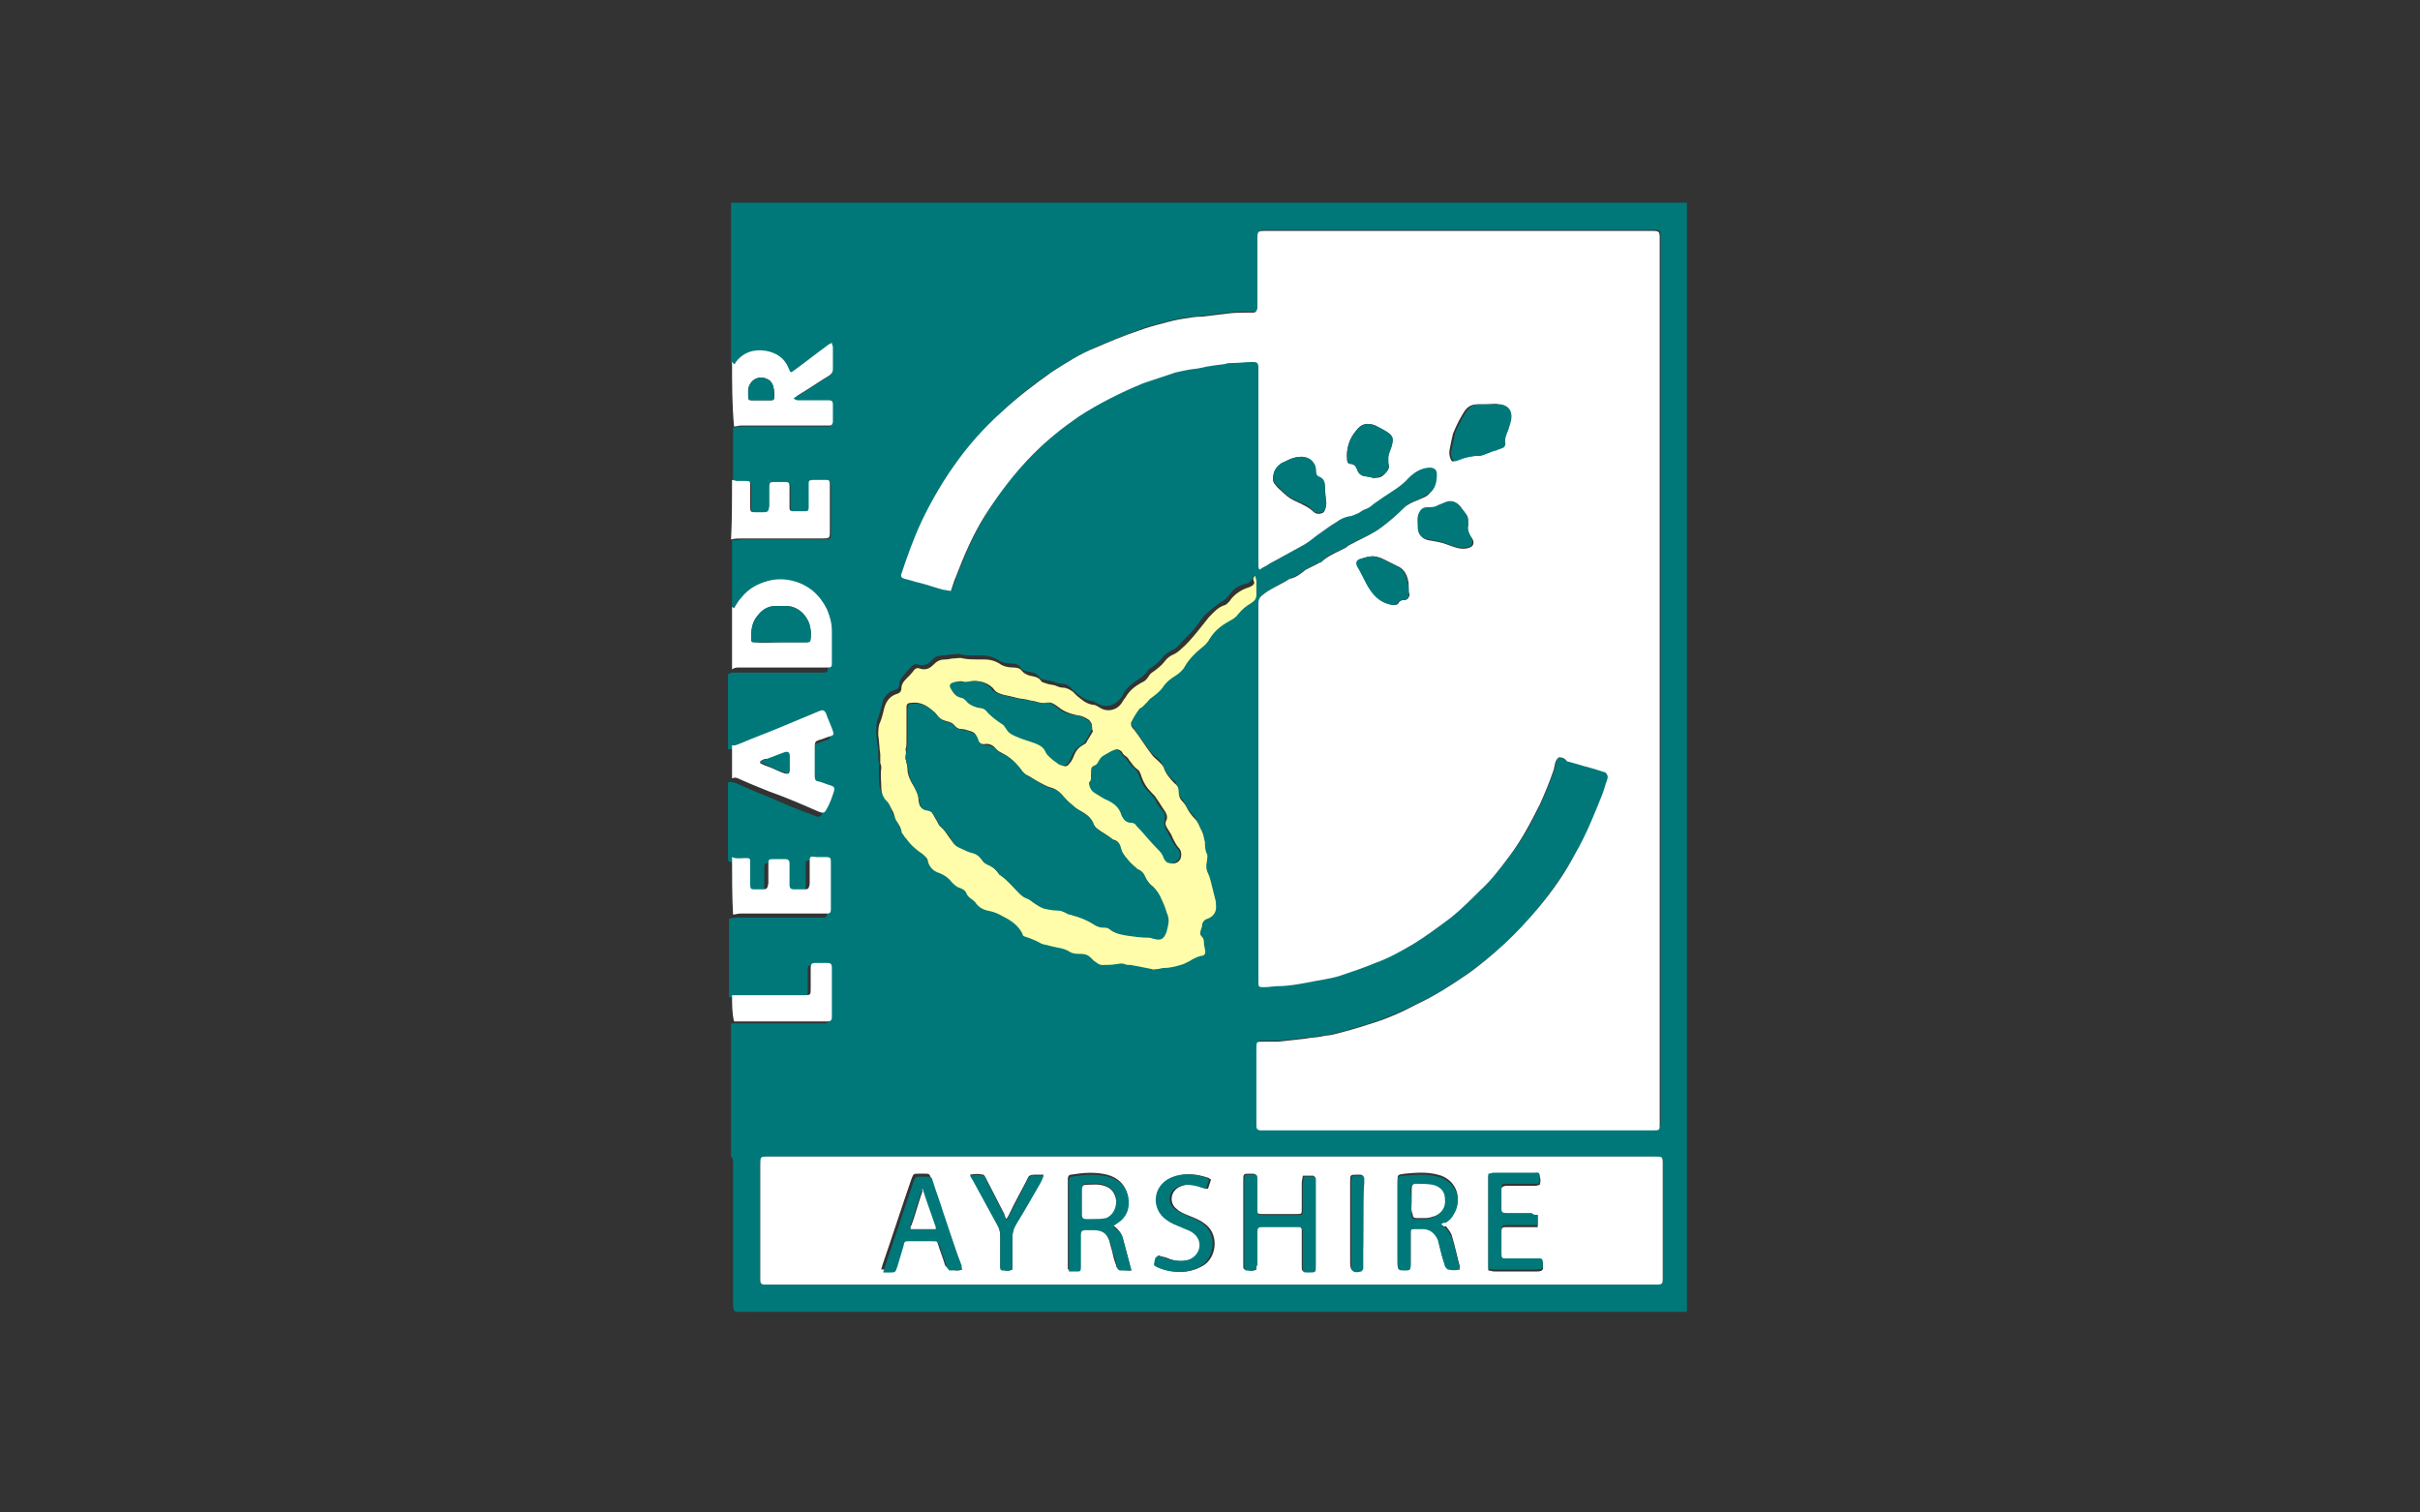 <?xml version="1.0" encoding="utf-8"?>
<!-- Generator: Adobe Illustrator 24.1.0, SVG Export Plug-In . SVG Version: 6.00 Build 0)  -->
<svg version="1.1" id="Layer_1" xmlns="http://www.w3.org/2000/svg" xmlns:xlink="http://www.w3.org/1999/xlink" x="0px" y="0px"
	 viewBox="0 0 240 150" style="enable-background:new 0 0 240 150;" xml:space="preserve">
<rect x="0" y="0" width="240" height="150" fill="#333333" stroke="none"/>
<style type="text/css">
	.st0{fill:#007879;}
	.st1{fill:#FFFFFF;}
	.st2{fill:#FFFDA9;}
</style>
<g>
	<path class="st0" d="M72.6,60.2c0-2.2,0-4.4,0-6.6c0.4,0,0.7-0.1,1.1-0.1c1.2,0,2.4,0,3.6,0c1.4,0,2.9,0,4.3,0c0.8,0,0.8,0,0.8-0.8
		c0-1.4,0-2.8,0-4.2c0-0.1,0-0.2,0-0.4c0-0.2-0.1-0.4-0.3-0.4c-0.5,0-0.9,0-1.4,0c-0.2,0-0.3,0.1-0.4,0.3c0,0.1,0,0.3,0,0.4
		c0,0.7,0,1.3,0,2c0,0.2-0.1,0.4-0.3,0.4c-0.4,0-0.8,0-1.3,0c-0.2,0-0.3-0.1-0.3-0.3c0-0.2,0-0.3,0-0.5c0-0.6,0-1.2,0-1.7
		c0-0.3-0.1-0.4-0.4-0.4c-0.4,0-0.8,0-1.2,0c-0.3,0-0.4,0.1-0.4,0.4c0,0.1,0,0.3,0,0.4c0,0.5,0,1.1,0,1.6c0,0.5-0.1,0.5-0.6,0.6
		c-0.3,0-0.5,0-0.8,0c-0.5,0-0.5-0.1-0.5-0.5c0-0.6,0-1.2,0-1.8c0-0.1,0-0.2,0-0.4c0-0.4-0.1-0.4-0.4-0.4c-0.3,0-0.6,0-0.9,0
		c-0.2,0-0.3-0.1-0.5-0.1c0-1.8,0-3.6,0-5.3c0.2,0,0.5-0.1,0.7-0.1c2.8,0,5.5,0,8.3,0c0.2,0,0.3,0,0.5,0c0.2,0,0.3-0.1,0.3-0.4
		c0-0.6,0-1.2,0-1.7c0-0.3-0.1-0.4-0.4-0.4c-0.1,0-0.2,0-0.4,0c-0.9,0-1.7,0-2.6,0c-0.2,0-0.3,0-0.5-0.2c0.2-0.2,0.4-0.3,0.6-0.4
		c1-0.6,2-1.3,3-1.9c0.2-0.1,0.3-0.3,0.3-0.6c0-0.7,0-1.5,0-2.2c0-0.1,0-0.2-0.1-0.4c-0.2,0.1-0.3,0.2-0.5,0.3
		c-1.1,0.8-2.1,1.6-3.2,2.4c-0.4,0.3-0.4,0.3-0.6-0.2c-0.4-1-1.2-1.6-2.2-1.7c-1.2-0.2-2.3,0.1-3.1,1.2c0,0-0.1,0-0.1,0.1
		c-0.1-0.1-0.1-0.1-0.2-0.2c0-5.3,0-10.6,0-15.9c31.6,0,63.2,0,94.8,0c0,36.7,0,73.3,0,110c-0.3,0-0.6,0-0.8,0
		c-30.9,0-61.9,0-92.8,0c-0.2,0-0.3,0-0.5,0c-0.4,0-0.4-0.1-0.5-0.5c0-0.1,0-0.2,0-0.4c0-2.2,0-4.4,0-6.6c0-2.4,0-4.9,0-7.3
		c0-0.2,0-0.4-0.2-0.6c0-4.4,0-8.8,0-13.2c0.2,0,0.5,0,0.7,0c2.1,0,4.2,0,6.2,0c0.8,0,1.6,0,2.3,0c0.4,0,0.5-0.1,0.5-0.5
		c0-0.5,0-0.9,0-1.4c0-1.1,0-2.2,0-3.4c0-0.4,0-0.5-0.5-0.5c-0.4,0-0.7,0-1.1,0c-0.4,0-0.5,0.1-0.5,0.5c0,0.7,0,1.3,0,2
		c0,0.7,0,0.7-0.7,0.7c-2.1,0-4.2,0-6.4,0c-0.2,0-0.4,0-0.7,0c0-2.6,0-5.2,0-7.8c0.2,0,0.5-0.1,0.7-0.1c2.5,0,5,0,7.5,0
		c0.4,0,0.7,0,1.1,0c0.4,0,0.4-0.1,0.4-0.4c0-1.6,0-3.2,0-4.8c0-0.4-0.1-0.4-0.4-0.4c-0.3,0-0.7,0-1,0c-0.7-0.1-0.7-0.1-0.7,0.6
		c0,0.7,0,1.4,0,2.1c0,0.4-0.1,0.4-0.5,0.5c-0.3,0-0.7,0-1,0c-0.4,0-0.5-0.1-0.5-0.5c0-0.2,0-0.3,0-0.5c0-0.5,0-1,0-1.5
		c0-0.4-0.1-0.5-0.5-0.5c-0.3,0-0.7,0-1,0c-0.6,0-0.6,0-0.6,0.6c0,0.1,0,0.2,0,0.3c0,0.5,0,1,0,1.5c0,0.5-0.1,0.5-0.6,0.6
		c-0.2,0-0.5,0-0.7,0c-0.5,0-0.5-0.1-0.5-0.5c0-0.7,0-1.4,0-2.1c0-0.5-0.1-0.5-0.5-0.5c-0.4,0-0.9,0.1-1.3-0.1c0-2.6,0-5.2,0-7.8
		c0.2-0.1,0.4,0,0.6,0c1,0.4,2,0.9,3.1,1.3c1.6,0.7,3.2,1.4,4.9,2c0.4,0.2,0.6,0.1,0.8-0.3c0.2-0.6,0.5-1.2,0.7-1.7
		c0.1-0.3,0.1-0.4-0.3-0.6c-0.4-0.1-0.8-0.3-1.2-0.4c-0.3-0.1-0.4-0.3-0.4-0.5c0-1,0-2,0-3c0-0.4,0.1-0.5,0.4-0.6
		c0.4-0.1,0.8-0.3,1.2-0.4c0.3-0.1,0.4-0.2,0.2-0.5c-0.2-0.6-0.5-1.2-0.7-1.8c-0.1-0.3-0.2-0.4-0.6-0.2c-1.2,0.5-2.4,1-3.6,1.5
		c-1.4,0.6-2.8,1.1-4.2,1.7c-0.3,0.1-0.6,0.3-0.9,0.2c0-2.5,0-4.9,0-7.4c0.2-0.2,0.4-0.2,0.7-0.2c1,0,2,0,3,0c1.9,0,3.7,0,5.6,0
		c0.6,0,0.6,0,0.6-0.6c0-1,0-2,0-3c0-0.8-0.2-1.5-0.5-2.2c-0.7-1.4-1.8-2.4-3.4-2.8c-0.8-0.2-1.6-0.2-2.4,0c-1.1,0.3-2,0.8-2.7,1.7
		c-0.2,0.3-0.5,0.6-0.7,1C72.7,60.3,72.7,60.2,72.6,60.2z M154.6,75.1c0.3,0.1,0.6,0.2,0.9,0.3c0.8,0.2,1.7,0.5,2.5,0.7
		c0.4,0.1,0.9,0.2,1.3,0.4c0.1,0,0.2,0.2,0.2,0.3c0,0.1,0,0.3,0,0.4c-0.2,0.5-0.3,1-0.5,1.5c-0.7,2-1.6,4-2.7,5.9
		c-1.1,1.9-2.3,3.6-3.6,5.3c-1,1.3-2.2,2.5-3.4,3.6c-1.2,1.1-2.4,2.1-3.8,3.1c-1.6,1.1-3.2,2.1-4.9,2.9c-1.6,0.8-3.2,1.5-4.8,2
		c-1.2,0.4-2.3,0.7-3.5,1c-0.4,0.1-0.8,0.2-1.2,0.2c-0.5,0.1-1,0.2-1.5,0.2c-0.9,0.1-1.8,0.2-2.7,0.3c-0.5,0-1,0-1.5,0
		c-0.7,0-0.7,0-0.7,0.7c0,2.4,0,4.8,0,7.3c0,0.1,0,0.2,0,0.4c0,0.2,0.1,0.4,0.4,0.4c0.2,0,0.4,0,0.6,0c12.6,0,25.2,0,37.9,0
		c0.2,0,0.3,0,0.5,0c0.5,0,0.5-0.1,0.6-0.5c0-0.1,0-0.2,0-0.3c0-29.2,0-58.3,0-87.5c0-0.9,0-0.9-0.9-0.9c-12.7,0-25.4,0-38.1,0
		c-0.9,0-0.9,0-0.9,0.9c0,2.1,0,4.2,0,6.4c0,0.1,0,0.3,0,0.4c0,0.2-0.1,0.3-0.4,0.4c-0.2,0-0.3,0-0.5,0c-0.7,0-1.4,0-2.1,0.1
		c-0.8,0.1-1.7,0.2-2.5,0.3c-0.6,0.1-1.2,0.1-1.8,0.2c-0.7,0.1-1.5,0.3-2.2,0.5c-0.8,0.2-1.6,0.4-2.3,0.7c-1.4,0.5-2.9,1.1-4.3,1.7
		c-1.5,0.7-2.9,1.5-4.3,2.4c-1.8,1.2-3.4,2.5-4.9,3.9c-1.8,1.7-3.4,3.5-4.8,5.4c-1.2,1.7-2.3,3.6-3.2,5.5c-0.8,1.7-1.4,3.4-2,5.2
		c-0.1,0.3,0,0.4,0.3,0.5c0.5,0.2,1,0.3,1.5,0.4c0.8,0.2,1.6,0.5,2.4,0.7c0.2,0.1,0.4,0.1,0.7,0.1c0.2-0.5,0.3-0.9,0.5-1.4
		c0.8-2.1,1.7-4.2,2.9-6.1c1.3-2.2,2.9-4.3,4.8-6.1c1.4-1.4,2.9-2.6,4.5-3.7c2-1.4,4.1-2.5,6.4-3.3c0.9-0.3,1.8-0.6,2.7-0.9
		c0.5-0.2,1.1-0.3,1.6-0.4c0.4-0.1,0.9-0.2,1.3-0.2c0.8-0.1,1.7-0.3,2.5-0.4c0.2,0,0.5,0,0.7-0.1c0.7,0,1.3-0.1,2-0.1
		c0.5,0,0.6,0.1,0.6,0.6c0,0.1,0,0.1,0,0.2c0,6.3,0,12.5,0,18.8c0,0.2,0,0.4,0,0.6c0,0.1,0.1,0.2,0.1,0.4c0.3-0.1,0.5-0.2,0.7-0.4
		c0.5-0.3,1-0.5,1.4-0.8c0.7-0.4,1.4-0.7,2-1.1c0.5-0.3,1.1-0.7,1.6-1.1c0.6-0.4,1.3-0.9,1.9-1.3c0.4-0.2,0.8-0.5,1.3-0.6
		c0.3-0.1,0.6-0.2,0.9-0.3c0.3-0.1,0.5-0.3,0.7-0.4c0.3-0.1,0.6-0.3,0.8-0.5c0.3-0.3,0.6-0.5,1-0.7c0.9-0.6,1.8-1.1,2.5-1.9
		c0.5-0.6,1.1-0.9,1.8-1c0.6-0.1,0.9,0.1,1,0.6c0.1,0.7-0.1,1.4-0.7,1.9c-0.4,0.3-0.8,0.5-1.2,0.7c-0.5,0.2-1,0.4-1.4,0.8
		c-0.7,0.7-1.4,1.3-2.2,1.9c-0.8,0.6-1.6,1-2.5,1.4c-0.4,0.2-0.7,0.3-1,0.6c-0.2,0.1-0.4,0.2-0.6,0.3c-0.6,0.3-1.3,0.5-1.8,1.1
		c-0.1,0.1-0.3,0.2-0.4,0.2c-0.4,0.2-0.8,0.4-1.2,0.6c-0.5,0.3-1,0.8-1.6,0.9c-0.9,0.6-1.9,1-2.8,1.7c-0.2,0.2-0.3,0.4-0.3,0.7
		c0,12.4,0,24.7,0,37.1c0,0.1,0,0.2,0,0.4c0,0.6,0.1,0.6,0.6,0.6c0.4,0,0.8-0.1,1.3-0.1c1.1,0,2.2-0.2,3.2-0.4c1-0.2,2-0.4,2.9-0.6
		c1.2-0.4,2.4-0.8,3.6-1.3c1.3-0.5,2.5-1.2,3.8-1.9c1.3-0.8,2.5-1.6,3.7-2.6c1-0.8,2-1.8,2.9-2.7c1.1-1.1,2-2.2,2.9-3.4
		c1.2-1.6,2.2-3.3,3-5.1c0.5-1.1,1-2.3,1.4-3.5C154.3,75.8,154.3,75.4,154.6,75.1z M120.1,127.4c14.7,0,29.4,0,44,0
		c0.8,0,0.8,0,0.8-0.8c0-3.7,0-7.4,0-11.1c0-0.8,0-0.8-0.8-0.8c-4,0-8.1,0-12.1,0c-25.3,0-50.6,0-75.8,0c-0.8,0-0.8,0-0.8,0.8
		c0,3.7,0,7.4,0,11.1c0,0.1,0,0.2,0,0.3c0,0.4,0.1,0.5,0.5,0.5c0.2,0,0.3,0,0.5,0C91,127.4,105.5,127.4,120.1,127.4z M124.5,57.1
		c-0.2,0.2-0.3,0.2-0.3,0.3c-0.2,0.3-0.4,0.5-0.7,0.5c-0.7,0.2-1.2,0.5-1.6,1.1c-0.2,0.2-0.4,0.5-0.6,0.6c-0.6,0.3-1.1,0.8-1.6,1.2
		c-0.5,0.4-0.8,1-1.2,1.5c-0.5,0.6-1.1,1.1-1.6,1.7c-0.2,0.2-0.4,0.4-0.7,0.5c-0.4,0.2-0.7,0.4-0.9,0.7c-0.3,0.4-0.7,0.7-1.1,1
		c-0.2,0.1-0.4,0.3-0.5,0.5c-0.2,0.2-0.4,0.4-0.7,0.6c-0.6,0.4-1.2,0.8-1.6,1.5c-0.1,0.3-0.3,0.5-0.5,0.7c-0.5,0.5-1.3,0.7-2,0.3
		c-0.2-0.1-0.5-0.3-0.7-0.3c-0.7-0.1-1.1-0.5-1.6-0.9c-0.1-0.1-0.3-0.2-0.4-0.4c-0.3-0.3-0.6-0.4-1-0.4c-0.2,0-0.5-0.1-0.7-0.2
		c-0.3-0.1-0.6-0.1-0.9-0.2c-0.2,0-0.4-0.1-0.5-0.2c-0.3-0.5-0.7-0.5-1.2-0.6c-0.3-0.1-0.5-0.1-0.7-0.4c-0.2-0.3-0.5-0.4-0.9-0.4
		c-0.5,0-1-0.1-1.4-0.4c-0.5-0.3-1-0.4-1.5-0.4c-0.2,0-0.4,0-0.7,0c-0.5,0-1,0-1.4-0.1c-0.3-0.1-0.6,0-0.9,0c-0.3,0-0.5,0.1-0.8,0.1
		c-0.5,0-0.9,0.1-1.2,0.5c-0.4,0.4-0.8,0.6-1.4,0.4c-0.2-0.1-0.3,0-0.5,0.1c-0.3,0.3-0.6,0.6-0.9,1c-0.2,0.2-0.4,0.5-0.4,0.8
		c0,0.3-0.1,0.5-0.4,0.6c-0.7,0.2-1.2,0.7-1.3,1.4c-0.1,0.5-0.3,1-0.4,1.4c-0.2,0.4-0.2,0.9-0.2,1.3c0,0.6,0.1,1.3,0.2,1.9
		c0,0.1,0,0.2,0,0.4c0,0.2,0,0.4,0,0.5c0,0.2,0.1,0.3,0.1,0.5c-0.1,0.6,0,1.3,0,1.9c0,0.5,0.2,0.9,0.4,1.2c0.1,0.2,0.3,0.4,0.4,0.5
		c0.1,0.2,0.2,0.4,0.3,0.6c0.1,0.3,0.2,0.7,0.4,1c0.2,0.3,0.4,0.6,0.5,1c0,0.1,0.2,0.3,0.2,0.4c0.1,0.1,0.2,0.2,0.3,0.4
		c0.4,0.7,1,1.1,1.6,1.5c0.2,0.2,0.4,0.3,0.5,0.6c0.2,0.7,0.6,1.1,1.2,1.3c0.5,0.2,0.9,0.5,1.2,0.9c0.2,0.3,0.5,0.5,0.9,0.6
		c0.2,0.1,0.4,0.2,0.5,0.4c0.1,0.3,0.4,0.5,0.6,0.7c0.2,0.1,0.3,0.3,0.4,0.4c0.3,0.4,0.7,0.6,1.1,0.7c0.6,0.1,1.1,0.4,1.6,0.6
		c0.7,0.4,1.5,0.9,1.9,1.7c0.1,0.1,0.2,0.2,0.3,0.3c0.6,0.2,1.1,0.5,1.6,0.7c0.2,0.1,0.5,0.2,0.8,0.2c0.7,0.2,1.4,0.2,2,0.6
		c0.3,0.2,0.7,0.3,1.1,0.2c0.4,0,0.7,0.1,1,0.4c0.1,0.1,0.2,0.2,0.3,0.3c0.2,0.2,0.5,0.4,0.8,0.4c0.5,0,1,0,1.5-0.1
		c0.3,0,0.5-0.1,0.7,0c0.2,0.1,0.4,0.1,0.6,0.1c0.2,0,0.4,0,0.6,0.1c0.5,0.1,1,0.2,1.5,0.3c0.2,0,0.4,0,0.6,0c0.2,0,0.4-0.1,0.6-0.1
		c0.7,0,1.3-0.2,2-0.4c0.2-0.1,0.4-0.1,0.6-0.3c0.4-0.2,0.7-0.4,1.1-0.5c0.3-0.1,0.4-0.3,0.4-0.6c0-0.2-0.1-0.4-0.1-0.6
		c0-0.3-0.1-0.5-0.2-0.7c-0.2-0.2-0.2-0.4-0.1-0.7c0-0.1,0.1-0.2,0.1-0.3c0-0.4,0.2-0.6,0.6-0.8c0.5-0.2,0.7-0.6,0.8-1.1
		c0-0.3,0-0.6-0.1-0.9c-0.1-0.4-0.2-0.8-0.3-1.2c-0.1-0.4-0.2-0.9-0.4-1.3c-0.2-0.4-0.2-0.8-0.1-1.2c0.1-0.2,0.1-0.5,0-0.7
		c-0.1-0.4-0.1-0.8-0.2-1.2c0-0.3-0.1-0.5-0.2-0.8c-0.1-0.3-0.2-0.6-0.4-0.9c-0.1-0.2-0.2-0.4-0.4-0.6c-0.3-0.3-0.6-0.7-0.8-1.1
		c-0.1-0.3-0.3-0.5-0.5-0.7c-0.2-0.2-0.3-0.5-0.3-0.8c0.1-0.4-0.1-0.7-0.4-0.9c-0.5-0.4-0.8-1-1.1-1.6c-0.1-0.3-0.3-0.4-0.5-0.6
		c-0.3-0.2-0.5-0.4-0.7-0.7c-0.6-0.8-1.2-1.6-1.7-2.4c-0.1-0.1-0.2-0.3-0.3-0.4c0-0.1-0.1-0.3,0-0.4c0.3-0.4,0.5-0.9,0.8-1.3
		c0.1-0.1,0.2-0.1,0.3-0.2c0.2-0.2,0.3-0.3,0.5-0.5c0.1-0.1,0.3-0.3,0.4-0.4c0.5-0.2,0.8-0.6,1.1-1c0.4-0.5,0.8-0.9,1.3-1.2
		c0.4-0.2,0.7-0.5,0.9-0.9c0.4-0.7,1-1.3,1.6-1.8c0.4-0.3,0.6-0.6,0.9-1c0.5-0.7,1.1-1.2,1.9-1.7c0.3-0.2,0.6-0.4,0.9-0.7
		c0.4-0.5,0.8-0.8,1.3-1.1c0.3-0.2,0.5-0.4,0.5-0.8c0-0.5,0-0.9,0-1.4C124.6,57.5,124.5,57.3,124.5,57.1z"/>
	<path class="st1" d="M72.6,60.2c0.1,0,0.1,0.1,0.2,0.1c0.2-0.3,0.4-0.7,0.7-1c0.7-0.9,1.6-1.4,2.7-1.7c0.8-0.2,1.6-0.2,2.4,0
		c1.6,0.4,2.7,1.4,3.4,2.8c0.3,0.7,0.5,1.4,0.5,2.2c0,1,0,2,0,3c0,0.6,0,0.6-0.6,0.6c-1.9,0-3.7,0-5.6,0c-1,0-2,0-3,0
		c-0.2,0-0.5,0-0.7,0.2C72.6,64.4,72.6,62.3,72.6,60.2z M77.4,63.7L77.4,63.7c0.8,0,1.7,0,2.5,0c0.4,0,0.4-0.1,0.5-0.4
		c0-0.5,0-1.1-0.2-1.6c-0.4-0.9-1.1-1.5-2.1-1.6c-0.4,0-0.8,0-1.2,0c-0.7,0-1.3,0.4-1.8,1c-0.5,0.6-0.6,1.3-0.6,2.1
		c0,0.5,0,0.5,0.5,0.5C75.7,63.8,76.6,63.7,77.4,63.7z"/>
	<path class="st1" d="M72.6,35.9c0.1,0.1,0.1,0.1,0.2,0.2c0.1,0,0.1,0,0.1-0.1c0.8-1.1,1.9-1.4,3.1-1.2c1,0.2,1.8,0.7,2.2,1.7
		c0.2,0.5,0.2,0.5,0.6,0.2c1.1-0.8,2.1-1.6,3.2-2.4c0.1-0.1,0.3-0.2,0.5-0.3c0,0.2,0.1,0.3,0.1,0.4c0,0.7,0,1.5,0,2.2
		c0,0.3-0.1,0.4-0.3,0.6c-1,0.6-2,1.3-3,1.9c-0.2,0.1-0.4,0.3-0.6,0.4c0.2,0.2,0.4,0.2,0.5,0.2c0.9,0,1.7,0,2.6,0c0.1,0,0.3,0,0.4,0
		c0.3,0,0.4,0.1,0.4,0.4c0,0.6,0,1.2,0,1.7c0,0.2-0.1,0.4-0.3,0.4c-0.2,0-0.3,0-0.5,0c-2.8,0-5.5,0-8.3,0c-0.2,0-0.5,0.1-0.7,0.1
		C72.6,40.2,72.6,38,72.6,35.9z M75.5,39.7L75.5,39.7c0.3,0,0.7,0,1,0c0.2,0,0.3-0.1,0.3-0.3c0-0.3,0-0.7-0.1-1
		c-0.1-0.4-0.3-0.7-0.6-0.8c-0.8-0.4-1.7,0-1.9,1c0,0.2,0,0.5,0,0.7c0,0.4,0.1,0.4,0.4,0.4C74.9,39.7,75.2,39.7,75.5,39.7z"/>
	<path class="st1" d="M72.6,73.9c0.3,0.1,0.6-0.1,0.9-0.2c1.4-0.6,2.8-1.1,4.2-1.7c1.2-0.5,2.4-1,3.6-1.5c0.3-0.1,0.4-0.1,0.6,0.2
		c0.2,0.6,0.5,1.2,0.7,1.8c0.1,0.3,0.1,0.4-0.2,0.5c-0.4,0.1-0.8,0.3-1.2,0.4c-0.3,0.1-0.4,0.2-0.4,0.6c0,1,0,2,0,3
		c0,0.3,0.1,0.5,0.4,0.5c0.4,0.1,0.8,0.3,1.2,0.4c0.3,0.1,0.4,0.2,0.3,0.6c-0.2,0.6-0.4,1.2-0.7,1.7c-0.2,0.4-0.3,0.5-0.8,0.3
		c-1.6-0.7-3.2-1.4-4.9-2c-1-0.4-2-0.8-3.1-1.3c-0.2-0.1-0.4-0.1-0.6,0C72.6,76.1,72.6,75,72.6,73.9z M75.4,75.5c0,0.1,0,0.1,0,0.2
		c0.2,0.1,0.4,0.2,0.7,0.3c0.6,0.2,1.1,0.5,1.7,0.7c0.4,0.1,0.5,0,0.5-0.3c0-0.5,0-0.9,0-1.4c0-0.4-0.2-0.5-0.5-0.3
		c-0.6,0.2-1.1,0.4-1.6,0.6C75.9,75.2,75.7,75.3,75.4,75.5z"/>
	<path class="st1" d="M72.6,47.6c0.2,0,0.3,0.1,0.5,0.1c0.3,0,0.6,0,0.9,0c0.4,0,0.4,0.1,0.4,0.4c0,0.1,0,0.2,0,0.4
		c0,0.6,0,1.2,0,1.8c0,0.5,0.1,0.5,0.5,0.5c0.3,0,0.5,0,0.8,0c0.5,0,0.5-0.1,0.6-0.6c0-0.5,0-1.1,0-1.6c0-0.1,0-0.3,0-0.4
		c0-0.3,0.1-0.4,0.4-0.4c0.4,0,0.8,0,1.2,0c0.3,0,0.4,0.1,0.4,0.4c0,0.6,0,1.2,0,1.7c0,0.2,0,0.3,0,0.5c0,0.2,0.1,0.3,0.3,0.3
		c0.4,0,0.8,0,1.3,0c0.3,0,0.3-0.2,0.3-0.4c0-0.7,0-1.3,0-2c0-0.1,0-0.3,0-0.4c0-0.2,0.1-0.3,0.4-0.3c0.5,0,0.9,0,1.4,0
		c0.2,0,0.3,0.1,0.3,0.4c0,0.1,0,0.2,0,0.4c0,1.4,0,2.8,0,4.2c0,0.8,0,0.8-0.8,0.8c-1.4,0-2.9,0-4.3,0c-1.2,0-2.4,0-3.6,0
		c-0.4,0-0.7,0-1.1,0.1C72.6,51.6,72.6,49.6,72.6,47.6z"/>
	<path class="st1" d="M72.6,85c0.4,0.2,0.9,0.1,1.3,0.1c0.5,0,0.5,0,0.5,0.5c0,0.7,0,1.4,0,2.1c0,0.5,0.1,0.5,0.5,0.5
		c0.2,0,0.5,0,0.7,0c0.5,0,0.5-0.1,0.6-0.6c0-0.5,0-1,0-1.5c0-0.1,0-0.2,0-0.3c0-0.6,0-0.6,0.6-0.6c0.3,0,0.7,0,1,0
		c0.4,0,0.5,0.1,0.5,0.5c0,0.5,0,1,0,1.5c0,0.2,0,0.3,0,0.5c0,0.4,0.1,0.5,0.5,0.5c0.3,0,0.7,0,1,0c0.4,0,0.4-0.1,0.5-0.5
		c0-0.7,0-1.4,0-2.1c0-0.7,0-0.7,0.7-0.6c0.3,0,0.7,0,1,0c0.3,0,0.4,0.1,0.4,0.4c0,1.6,0,3.2,0,4.8c0,0.3-0.1,0.4-0.4,0.4
		c-0.4,0-0.7,0-1.1,0c-2.5,0-5,0-7.5,0c-0.2,0-0.5,0.1-0.7,0.1C72.6,88.9,72.6,87,72.6,85z"/>
	<path class="st1" d="M72.6,98.7c0.2,0,0.4,0,0.7,0c2.1,0,4.2,0,6.4,0c0.7,0,0.7,0,0.7-0.7c0-0.7,0-1.3,0-2c0-0.4,0.1-0.5,0.5-0.5
		c0.4,0,0.7,0,1.1,0c0.4,0,0.5,0.1,0.5,0.5c0,1.1,0,2.2,0,3.4c0,0.5,0,0.9,0,1.4c0,0.4-0.1,0.5-0.5,0.5c-0.8,0-1.6,0-2.3,0
		c-2.1,0-4.2,0-6.2,0c-0.2,0-0.5,0-0.7,0C72.6,100.5,72.6,99.6,72.6,98.7z"/>
	<path class="st1" d="M154.6,75.1c-0.4,0.3-0.4,0.8-0.5,1.2c-0.4,1.2-0.9,2.4-1.4,3.5c-0.9,1.8-1.8,3.5-3,5.1
		c-0.9,1.2-1.8,2.4-2.9,3.4c-0.9,0.9-1.9,1.9-2.9,2.7c-1.2,0.9-2.4,1.8-3.7,2.6c-1.2,0.7-2.4,1.4-3.8,1.9c-1.2,0.5-2.4,0.9-3.6,1.3
		c-1,0.3-2,0.4-2.9,0.6c-1.1,0.2-2.1,0.4-3.2,0.4c-0.4,0-0.8,0.1-1.3,0.1c-0.6,0-0.6,0-0.6-0.6c0-0.1,0-0.2,0-0.4
		c0-12.4,0-24.7,0-37.1c0-0.3,0.1-0.5,0.3-0.7c0.8-0.7,1.9-1.1,2.8-1.7c0.6-0.1,1.1-0.5,1.6-0.9c0.4-0.2,0.8-0.4,1.2-0.6
		c0.1-0.1,0.3-0.1,0.4-0.2c0.5-0.5,1.2-0.8,1.8-1.1c0.2-0.1,0.4-0.2,0.6-0.3c0.3-0.3,0.7-0.4,1-0.6c0.8-0.4,1.7-0.8,2.5-1.4
		c0.8-0.6,1.5-1.2,2.2-1.9c0.4-0.4,0.9-0.6,1.4-0.8c0.4-0.2,0.9-0.3,1.2-0.7c0.6-0.5,0.7-1.2,0.7-1.9c0-0.5-0.4-0.7-1-0.6
		c-0.7,0.1-1.3,0.5-1.8,1c-0.7,0.8-1.6,1.3-2.5,1.9c-0.3,0.2-0.7,0.5-1,0.7c-0.2,0.2-0.5,0.4-0.8,0.5c-0.3,0.1-0.5,0.3-0.7,0.4
		c-0.3,0.1-0.6,0.3-0.9,0.3c-0.5,0.1-0.9,0.3-1.3,0.6c-0.7,0.4-1.3,0.9-1.9,1.3c-0.5,0.4-1,0.8-1.6,1.1c-0.7,0.4-1.3,0.7-2,1.1
		c-0.5,0.3-1,0.5-1.4,0.8c-0.2,0.1-0.4,0.2-0.7,0.4c-0.1-0.2-0.1-0.3-0.1-0.4c0-0.2,0-0.4,0-0.6c0-6.3,0-12.5,0-18.8
		c0-0.1,0-0.1,0-0.2c0-0.5-0.1-0.6-0.6-0.6c-0.7,0-1.3,0.1-2,0.1c-0.2,0-0.5,0-0.7,0.1c-0.8,0.1-1.7,0.2-2.5,0.4
		c-0.4,0.1-0.9,0.1-1.3,0.2c-0.5,0.1-1.1,0.2-1.6,0.4c-0.9,0.3-1.8,0.6-2.7,0.9c-2.2,0.9-4.4,2-6.4,3.3c-1.6,1.1-3.1,2.3-4.5,3.7
		c-1.8,1.8-3.4,3.9-4.8,6.1c-1.2,1.9-2.1,4-2.9,6.1c-0.2,0.4-0.3,0.9-0.5,1.4c-0.2,0-0.5-0.1-0.7-0.1c-0.8-0.2-1.6-0.5-2.4-0.7
		c-0.5-0.1-1-0.3-1.5-0.4c-0.3-0.1-0.4-0.2-0.3-0.5c0.6-1.8,1.2-3.5,2-5.2c0.9-1.9,2-3.8,3.2-5.5c1.4-2,3-3.8,4.8-5.4
		c1.5-1.4,3.2-2.7,4.9-3.9c1.4-0.9,2.8-1.8,4.3-2.4c1.4-0.6,2.8-1.2,4.3-1.7c0.8-0.3,1.5-0.5,2.3-0.7c0.7-0.2,1.5-0.4,2.2-0.5
		c0.6-0.1,1.2-0.2,1.8-0.2c0.8-0.1,1.7-0.2,2.5-0.3c0.7-0.1,1.4-0.1,2.1-0.1c0.2,0,0.3,0,0.5,0c0.2,0,0.3-0.1,0.4-0.4
		c0-0.1,0-0.3,0-0.4c0-2.1,0-4.2,0-6.4c0-0.9,0-0.9,0.9-0.9c12.7,0,25.4,0,38.1,0c0.9,0,0.9,0,0.9,0.9c0,29.2,0,58.3,0,87.5
		c0,0.1,0,0.2,0,0.3c0,0.5-0.1,0.5-0.6,0.5c-0.2,0-0.3,0-0.5,0c-12.6,0-25.2,0-37.9,0c-0.2,0-0.4,0-0.6,0c-0.2,0-0.4-0.1-0.4-0.4
		c0-0.1,0-0.2,0-0.4c0-2.4,0-4.8,0-7.3c0-0.7,0-0.7,0.7-0.7c0.5,0,1,0,1.5,0c0.9-0.1,1.8-0.2,2.7-0.3c0.5-0.1,1-0.1,1.5-0.2
		c0.4-0.1,0.8-0.1,1.2-0.2c1.2-0.3,2.3-0.6,3.5-1c1.7-0.5,3.3-1.2,4.8-2c1.7-0.8,3.3-1.8,4.9-2.9c1.3-0.9,2.6-2,3.8-3.1
		c1.2-1.1,2.3-2.3,3.4-3.6c1.4-1.7,2.6-3.4,3.6-5.3c1.1-1.9,1.9-3.9,2.7-5.9c0.2-0.5,0.3-1,0.5-1.5c0-0.1,0.1-0.3,0-0.4
		c0-0.1-0.1-0.2-0.2-0.3c-0.4-0.1-0.9-0.3-1.3-0.4c-0.8-0.2-1.7-0.5-2.5-0.7C155.2,75.2,154.9,75.1,154.6,75.1z M147.4,40.1
		L147.4,40.1c-0.3,0-0.6,0-0.9,0c-0.5,0-0.9,0.2-1.2,0.6c-0.1,0.1-0.1,0.2-0.2,0.3c-0.1,0.2-0.3,0.5-0.4,0.7
		c-0.2,0.4-0.4,0.8-0.6,1.3c-0.1,0.4-0.2,0.9-0.3,1.4c-0.1,0.4-0.1,0.8,0.1,1.2c0.1,0.2,0.2,0.2,0.4,0.1c0.7-0.3,1.5-0.5,2.3-0.5
		c0.1,0,0.2,0,0.4-0.1c0.4-0.1,0.7-0.2,1.1-0.4c0.3-0.1,0.5-0.2,0.8-0.3c0.2-0.1,0.3-0.2,0.2-0.4c-0.1-0.5,0.1-1,0.3-1.4
		c0.1-0.4,0.3-0.8,0.3-1.3c0-0.7-0.4-1.2-1.1-1.2C148.3,40,147.9,40.1,147.4,40.1z M129.1,45.3c-0.8,0-1.4,0.3-2,0.7
		c-0.4,0.3-0.7,0.6-0.8,1.1c-0.1,0.4-0.1,0.7,0.2,1c0.2,0.3,0.5,0.5,0.8,0.8c0.4,0.4,0.9,0.7,1.4,0.9c0.1,0.1,0.3,0.1,0.4,0.2
		c0.4,0.2,0.8,0.4,1.1,0.7c0.3,0.3,0.6,0.3,0.9,0.2c0.3-0.1,0.3-0.4,0.4-0.7c0-0.2,0-0.3,0-0.5c0-0.5-0.1-0.9-0.1-1.3
		c0-0.5-0.1-0.8-0.5-1c-0.3-0.1-0.4-0.3-0.4-0.6c0-0.2,0-0.4-0.1-0.6C130.1,45.5,129.6,45.4,129.1,45.3z M136.2,47.4
		c0.7,0,0.9-0.1,1.3-0.6c0.2-0.2,0.3-0.5,0.2-0.8c-0.1-0.3-0.1-0.6,0-0.8c0-0.3,0.2-0.6,0.3-0.9c0.2-0.9,0.1-1.1-0.5-1.5
		c-0.4-0.2-0.7-0.4-1.1-0.6c-0.8-0.3-1.4-0.2-1.9,0.5c-0.7,0.8-1,1.8-0.9,2.9c0,0.2,0.1,0.4,0.3,0.4c0.4,0,0.6,0.3,0.7,0.6
		c0.1,0.3,0.3,0.5,0.6,0.6C135.5,47.2,135.9,47.3,136.2,47.4z M145.6,52.1c0-0.8,0-0.8-0.2-1.1c-0.2-0.3-0.4-0.5-0.6-0.8
		c-0.5-0.5-1-0.6-1.6-0.2c-0.2,0.1-0.3,0.1-0.5,0.2c-0.3,0.2-0.7,0.2-1,0.2c-0.4,0-0.7,0.2-0.9,0.6c-0.2,0.5-0.1,0.9-0.1,1.4
		c0,0.7,0.4,1.1,1.1,1.2c0.6,0.1,1.2,0.2,1.7,0.4c0.6,0.2,1.2,0.5,1.9,0.4c0.7-0.1,0.9-0.5,0.6-1C145.6,52.9,145.5,52.5,145.6,52.1z
		 M139.7,58.3L139.7,58.3c0-0.1,0-0.3,0-0.4c-0.1-0.8-0.4-1.5-1.2-1.8c-0.4-0.2-0.8-0.4-1.2-0.6c-0.4-0.2-0.9-0.4-1.4-0.3
		c-0.3,0-0.6,0.1-0.8,0.2c-0.5,0.1-0.6,0.4-0.4,0.8c0.3,0.6,0.6,1.2,0.9,1.7c0.6,1.1,1.3,1.9,2.6,2.1c0.2,0,0.4,0,0.5-0.2
		c0.1-0.2,0.3-0.3,0.6-0.3c0.3,0,0.4-0.2,0.5-0.5C139.7,58.8,139.7,58.5,139.7,58.3z"/>
	<path class="st1" d="M120.1,127.4c-14.6,0-29.1,0-43.7,0c-0.2,0-0.3,0-0.5,0c-0.4,0-0.5-0.1-0.5-0.5c0-0.1,0-0.2,0-0.3
		c0-3.7,0-7.4,0-11.1c0-0.8,0-0.8,0.8-0.8c25.3,0,50.6,0,75.8,0c4,0,8.1,0,12.1,0c0.8,0,0.8,0,0.8,0.8c0,3.7,0,7.4,0,11.1
		c0,0.8,0,0.8-0.8,0.8C149.4,127.4,134.8,127.4,120.1,127.4z M124.6,125.9c0-0.2,0-0.4,0-0.5c0-1.1,0-2.2,0-3.2c0-0.5,0-0.6,0.6-0.6
		c1,0,2,0,3,0c0.2,0,0.4,0,0.6,0c0.2,0,0.3,0.1,0.3,0.4c0,0.2,0,0.5,0,0.7c0,0.9,0,1.8,0,2.8c0,0.6,0,0.6,0.6,0.6c0,0,0,0,0,0
		c0.7,0,0.7,0,0.7-0.7c0-2.7,0-5.5,0-8.2c0-0.1,0-0.3,0-0.4c0-0.1-0.1-0.2-0.2-0.2c-0.3,0-0.7,0-1,0c0,0.2-0.1,0.5-0.1,0.7
		c0,0.1,0,0.2,0,0.3c0,0.8,0,1.6,0,2.3c0,0.5,0,0.5-0.5,0.5c-0.4,0-0.7,0-1.1,0c-0.8,0-1.6,0-2.4,0c-0.4,0-0.5-0.1-0.5-0.5
		c0-0.2,0-0.3,0-0.5c0-0.8,0-1.7,0-2.5c0-0.4,0-0.5-0.5-0.5c0,0-0.1,0-0.1,0c-0.7,0-0.7,0-0.7,0.7c0,2.7,0,5.4,0,8.1
		c0,0.2,0,0.3,0,0.5c0,0.1,0.1,0.2,0.2,0.2C123.9,126,124.2,126.1,124.6,125.9z M142.9,121.4c0.2-0.1,0.3-0.2,0.4-0.3
		c0.4-0.2,0.7-0.5,0.9-0.9c0.9-1.5,0.1-3.3-1.6-3.7c-1.1-0.3-2.2-0.2-3.3-0.1c-0.7,0.1-0.7,0.1-0.7,0.7c0,2.7,0,5.3,0,8
		c0,0.7,0,0.8,0.8,0.7c0.5,0,0.5,0,0.5-0.6c0-0.7,0-1.4,0-2.2c0-0.3,0-0.6,0-0.8c0-0.5,0-0.5,0.5-0.5c0.2,0,0.5,0,0.7,0
		c0.8,0,1.3,0.4,1.5,1.1c0.1,0.4,0.2,0.8,0.3,1.2c0.1,0.5,0.2,1,0.4,1.4c0,0.1,0.2,0.3,0.3,0.3c0.4,0.1,0.8,0.1,1.2,0
		c-0.3-1.1-0.5-2.1-0.8-3.1c-0.1-0.4-0.4-0.7-0.6-1C143.3,121.7,143.1,121.6,142.9,121.4z M112.2,126c-0.3-1.2-0.6-2.2-0.9-3.3
		c-0.1-0.4-0.4-0.8-0.8-1.1c-0.1,0-0.1-0.1-0.2-0.2c0.1-0.1,0.2-0.1,0.3-0.2c1-0.6,1.4-1.5,1.2-2.7c-0.2-1-0.9-1.7-2-2
		c-1.2-0.3-2.4-0.2-3.6,0c-0.2,0-0.3,0.2-0.3,0.4c0,0.1,0,0.2,0,0.3c0,2.7,0,5.4,0,8.1c0,0.2,0,0.4,0,0.6c0.3,0,0.5,0,0.8,0
		c0.4,0,0.4-0.1,0.4-0.4c0-0.5,0-1,0-1.5c0-0.6,0-1.1,0-1.7c0-0.4,0.1-0.5,0.5-0.5c0.2,0,0.4,0,0.7,0c0.9,0,1.4,0.4,1.7,1.2
		c0.1,0.4,0.2,0.8,0.3,1.1c0.1,0.5,0.2,0.9,0.4,1.4c0,0.2,0.1,0.3,0.3,0.3C111.4,126,111.8,126,112.2,126z M95.4,125.9
		c-0.1-0.2-0.1-0.4-0.2-0.6c-0.6-1.8-1.2-3.7-1.9-5.5c-0.3-1-0.7-2-1-3c-0.1-0.4-0.2-0.4-0.6-0.4c-0.2,0-0.4,0-0.6,0
		c-0.5,0-0.5,0-0.7,0.5c-1,2.9-1.9,5.7-2.9,8.6c0,0.1-0.1,0.3-0.1,0.4c0.3,0,0.4,0,0.6,0c0.6,0,0.6,0,0.8-0.6c0.2-0.7,0.4-1.3,0.6-2
		c0.1-0.4,0.2-0.5,0.6-0.5c0.7,0,1.5,0,2.2,0c0.6,0,0.6,0,0.8,0.5c0.2,0.7,0.5,1.4,0.7,2.1c0,0.1,0.2,0.3,0.3,0.3
		C94.6,126,95,126.1,95.4,125.9z M152.5,120.5c-0.3,0-0.4,0-0.6,0c-0.8,0-1.7,0-2.5,0c-0.4,0-0.5-0.1-0.5-0.4c0-0.7,0-1.4,0-2.1
		c0-0.3,0.1-0.3,0.4-0.4c0.1,0,0.3,0,0.4,0c0.9,0,1.7,0,2.6,0c0.1,0,0.4-0.1,0.4-0.1c0.1-0.3,0.1-0.6,0-0.8c0-0.2-0.3-0.2-0.5-0.2
		c-1.4,0-2.7,0-4.1,0c-0.2,0-0.3,0-0.5,0.1c0,3.2,0,6.3,0,9.4c0.2,0,0.4,0.1,0.6,0.1c1.4,0,2.7,0,4.1,0c0.7,0,0.8-0.1,0.7-0.8
		c0-0.2-0.1-0.3-0.3-0.3c-0.1,0-0.3,0-0.4,0c-0.9,0-1.9,0-2.8,0c-0.5,0-0.6,0-0.6-0.6c0-0.7,0-1.5,0-2.2c0-0.5,0.1-0.5,0.6-0.5
		c0.8,0,1.7,0,2.5,0c0.2,0,0.3,0,0.5,0C152.5,121.2,152.5,120.9,152.5,120.5z M114.9,124.5c-0.1,0.1-0.1,0.1-0.1,0.2
		c-0.1,0.1-0.1,0.3-0.1,0.4c-0.1,0.4-0.1,0.5,0.3,0.6c0.9,0.4,1.8,0.5,2.7,0.4c0.6-0.1,1.2-0.3,1.8-0.7c1.2-0.9,1.4-3.1-0.1-4.1
		c-0.4-0.3-0.9-0.5-1.4-0.7c-0.5-0.2-1-0.4-1.3-0.7c-0.8-0.6-0.6-1.8,0.3-2.2c0.2-0.1,0.5-0.2,0.8-0.2c0.6-0.1,1.1,0,1.6,0.3
		c0.1,0,0.2,0.1,0.4,0.1c0.1-0.3,0.2-0.6,0.3-0.9c-0.1-0.1-0.1-0.1-0.1-0.1c-0.1,0-0.1-0.1-0.2-0.1c-1.2-0.4-2.3-0.5-3.5,0
		c-1.8,0.8-2,3-0.4,4.2c0.4,0.3,0.9,0.5,1.4,0.7c0.4,0.2,0.8,0.3,1.1,0.5c0.6,0.4,0.9,1,0.7,1.7c-0.2,0.7-0.6,1-1.3,1.1
		c-0.8,0.2-1.5,0-2.2-0.3C115.2,124.6,115.1,124.6,114.9,124.5z M100.4,125.9c0-0.2,0-0.4,0-0.5c0-0.9,0-1.7,0-2.6
		c0-0.6,0.1-1,0.4-1.5c0.8-1.4,1.6-2.7,2.4-4.1c0.1-0.2,0.2-0.4,0.3-0.7c-0.4,0-0.7,0-0.9,0c-0.4,0-0.6,0.1-0.7,0.4
		c-0.6,1.2-1.3,2.4-1.9,3.7c-0.1,0.1-0.1,0.2-0.2,0.3c-0.1-0.2-0.2-0.3-0.2-0.5c-0.6-1.2-1.2-2.3-1.8-3.5c-0.1-0.2-0.2-0.4-0.3-0.4
		c-0.4-0.1-0.8-0.1-1.3,0c0.1,0.2,0.2,0.4,0.3,0.5c0.8,1.5,1.6,2.9,2.4,4.4c0.2,0.4,0.3,0.7,0.3,1.1c0,0.9,0,1.8,0,2.8
		c0,0.1,0,0.3,0,0.4c0,0.1,0.1,0.2,0.2,0.2C99.7,126,100,126.1,100.4,125.9z M135.2,121.3c0-1.4,0-2.7,0-4.1c0-0.1,0-0.3,0-0.4
		c0-0.2-0.1-0.3-0.3-0.3c-0.1,0-0.2,0-0.3,0c-0.7,0-0.7,0-0.7,0.7c0,2.7,0,5.3,0,8c0,0.8,0.2,1,1,0.8c0,0,0,0,0,0
		c0.1-0.1,0.2-0.2,0.2-0.3c0-0.1,0-0.3,0-0.4C135.2,124,135.2,122.6,135.2,121.3z"/>
	<path class="st2" d="M124.5,57.1c0,0.2,0.1,0.4,0.1,0.5c0,0.5,0,0.9,0,1.4c0,0.4-0.2,0.6-0.5,0.8c-0.5,0.3-0.9,0.6-1.3,1.1
		c-0.2,0.3-0.5,0.5-0.9,0.7c-0.7,0.4-1.4,0.9-1.9,1.7c-0.2,0.4-0.5,0.7-0.9,1c-0.6,0.5-1.2,1.1-1.6,1.8c-0.2,0.4-0.6,0.7-0.9,0.9
		c-0.5,0.3-1,0.7-1.3,1.2c-0.3,0.4-0.7,0.7-1.1,1c-0.2,0.1-0.3,0.3-0.4,0.4c-0.2,0.2-0.3,0.3-0.5,0.5c-0.1,0.1-0.2,0.1-0.3,0.2
		c-0.3,0.4-0.6,0.9-0.8,1.3c-0.1,0.1,0,0.3,0,0.4c0.1,0.2,0.2,0.3,0.3,0.4c0.6,0.8,1.1,1.6,1.7,2.4c0.2,0.3,0.5,0.5,0.7,0.7
		c0.2,0.2,0.4,0.4,0.5,0.6c0.2,0.6,0.6,1.1,1.1,1.6c0.3,0.2,0.4,0.5,0.4,0.9c0,0.3,0.1,0.6,0.3,0.8c0.2,0.2,0.4,0.5,0.5,0.7
		c0.2,0.4,0.5,0.8,0.8,1.1c0.2,0.2,0.3,0.4,0.4,0.6c0.1,0.3,0.3,0.6,0.4,0.9c0.1,0.3,0.1,0.5,0.2,0.8c0,0.4,0,0.8,0.2,1.2
		c0.1,0.2,0,0.5,0,0.7c-0.1,0.4-0.1,0.8,0.1,1.2c0.2,0.4,0.3,0.9,0.4,1.3c0.1,0.4,0.2,0.8,0.3,1.2c0.1,0.3,0.1,0.6,0.1,0.9
		c0,0.5-0.3,0.9-0.8,1.1c-0.4,0.1-0.6,0.4-0.6,0.8c0,0.1-0.1,0.2-0.1,0.3c-0.1,0.3-0.1,0.5,0.1,0.7c0.2,0.2,0.2,0.4,0.2,0.7
		c0,0.2,0.1,0.4,0.1,0.6c0.1,0.3,0,0.6-0.4,0.6c-0.4,0.1-0.8,0.3-1.1,0.5c-0.2,0.1-0.4,0.2-0.6,0.3c-0.6,0.2-1.3,0.4-2,0.4
		c-0.2,0-0.4,0.1-0.6,0.1c-0.2,0-0.4,0.1-0.6,0c-0.5-0.1-1-0.2-1.5-0.3c-0.2,0-0.4-0.1-0.6-0.1c-0.2,0-0.4,0-0.6-0.1
		c-0.3-0.1-0.5,0-0.7,0c-0.5,0.1-1,0.1-1.5,0.1c-0.3,0-0.5-0.2-0.8-0.4c-0.1-0.1-0.2-0.2-0.3-0.3c-0.3-0.3-0.6-0.4-1-0.4
		c-0.4,0-0.8,0-1.1-0.2c-0.6-0.4-1.3-0.4-2-0.6c-0.3-0.1-0.5-0.1-0.8-0.2c-0.5-0.3-1-0.5-1.6-0.7c-0.1,0-0.3-0.1-0.3-0.3
		c-0.4-0.8-1.1-1.3-1.9-1.7c-0.5-0.3-1-0.5-1.6-0.6c-0.4-0.1-0.8-0.3-1.1-0.7c-0.1-0.2-0.3-0.3-0.4-0.4c-0.3-0.2-0.5-0.4-0.6-0.7
		c-0.1-0.2-0.3-0.3-0.5-0.4c-0.4-0.1-0.6-0.3-0.9-0.6c-0.3-0.4-0.7-0.7-1.2-0.9c-0.7-0.2-1.1-0.7-1.2-1.3c-0.1-0.3-0.3-0.4-0.5-0.6
		c-0.6-0.4-1.2-0.9-1.6-1.5c-0.1-0.1-0.2-0.2-0.3-0.4c-0.1-0.1-0.2-0.2-0.2-0.4c-0.1-0.4-0.3-0.7-0.5-1c-0.2-0.3-0.2-0.7-0.4-1
		c-0.1-0.2-0.2-0.4-0.3-0.6c-0.1-0.2-0.3-0.4-0.4-0.5c-0.3-0.4-0.4-0.8-0.4-1.2c0-0.6-0.1-1.3,0-1.9c0-0.2,0-0.3-0.1-0.5
		c0-0.2,0-0.4,0-0.5c0-0.1,0-0.2,0-0.4c-0.1-0.6-0.1-1.3-0.2-1.9c0-0.5,0-0.9,0.2-1.3c0.2-0.5,0.3-1,0.4-1.4
		c0.2-0.7,0.6-1.2,1.3-1.4c0.3-0.1,0.4-0.3,0.4-0.6c0-0.3,0.2-0.6,0.4-0.8c0.3-0.3,0.6-0.6,0.9-1c0.1-0.1,0.3-0.2,0.5-0.1
		c0.6,0.2,1,0,1.4-0.4c0.4-0.4,0.7-0.5,1.2-0.5c0.3,0,0.5-0.1,0.8-0.1c0.3,0,0.6-0.1,0.9,0c0.5,0.1,1,0.1,1.4,0.1c0.2,0,0.4,0,0.7,0
		c0.5,0,1,0.1,1.5,0.4c0.4,0.3,0.9,0.4,1.4,0.4c0.4,0,0.7,0.1,0.9,0.4c0.2,0.2,0.4,0.3,0.7,0.4c0.4,0.1,0.9,0.1,1.2,0.6
		c0.1,0.1,0.3,0.1,0.5,0.2c0.3,0.1,0.6,0.1,0.9,0.2c0.2,0.1,0.5,0.2,0.7,0.2c0.4,0,0.7,0.2,1,0.4c0.1,0.1,0.2,0.2,0.4,0.4
		c0.5,0.4,0.9,0.8,1.6,0.9c0.3,0,0.5,0.2,0.7,0.3c0.6,0.4,1.5,0.3,2-0.3c0.2-0.2,0.3-0.5,0.5-0.7c0.4-0.7,0.9-1.1,1.6-1.5
		c0.3-0.1,0.5-0.3,0.7-0.6c0.1-0.2,0.3-0.4,0.5-0.5c0.4-0.3,0.8-0.6,1.1-1c0.2-0.3,0.6-0.6,0.9-0.7c0.2-0.1,0.5-0.3,0.7-0.5
		c0.6-0.5,1.1-1.1,1.6-1.7c0.4-0.5,0.8-1,1.2-1.5c0.5-0.5,0.9-1,1.6-1.2c0.2-0.1,0.4-0.3,0.6-0.6c0.4-0.5,1-0.9,1.6-1.1
		c0.3-0.1,0.6-0.2,0.7-0.5C124.2,57.3,124.3,57.3,124.5,57.1z M89.8,75.2c0.1,0.4,0.2,0.8,0.2,1.1c0,0.5,0.2,0.9,0.4,1.3
		c0.3,0.5,0.7,1.1,0.7,1.8c0.1,0.6,0.2,0.8,0.8,0.9c0.3,0.1,0.5,0.2,0.6,0.4c0.1,0.2,0.3,0.5,0.4,0.7c0.1,0.2,0.2,0.4,0.3,0.5
		c0.5,0.4,0.8,1,1.2,1.5c0.2,0.3,0.4,0.5,0.7,0.6c0.4,0.2,0.8,0.3,1.2,0.5c0.5,0.1,0.8,0.4,1.1,0.8c0.1,0.1,0.2,0.3,0.3,0.3
		c0.5,0.2,1,0.5,1.3,1c0,0,0.1,0.1,0.1,0.1c0.8,0.5,1.3,1.2,1.9,1.8c0.2,0.2,0.4,0.4,0.7,0.5c0.3,0.1,0.6,0.3,0.8,0.5
		c0.3,0.2,0.6,0.4,0.9,0.5c0.4,0.1,0.9,0.2,1.3,0.2c0.4,0,0.7,0.2,1,0.3c0.2,0.1,0.4,0.2,0.6,0.2c0.7,0.2,1.4,0.5,2.1,0.9
		c0.3,0.2,0.5,0.3,0.9,0.3c0.3,0,0.5,0,0.7,0.2c0.5,0.4,1.1,0.5,1.7,0.6c0.7,0.1,1.5,0.3,2.2,0.2c0.1,0,0.3,0,0.4,0.1
		c0.8,0.2,1.1,0.1,1.3-0.7c0,0,0,0,0,0c0.1-0.4,0.2-0.7,0.2-1.1c0-0.3-0.1-0.5-0.2-0.8c-0.2-0.4-0.4-0.9-0.5-1.3
		c-0.2-0.5-0.4-0.8-0.8-1.2c-0.3-0.2-0.5-0.5-0.7-0.8c-0.2-0.4-0.4-0.8-0.8-0.9c-0.1,0-0.1-0.1-0.1-0.1c-0.4-0.3-0.7-0.6-1-1
		c-0.2-0.3-0.5-0.6-0.6-1c-0.1-0.4-0.2-0.7-0.6-0.8c-0.1,0-0.2-0.1-0.2-0.1c-0.5-0.4-1.1-0.7-1.6-1.1c-0.1-0.1-0.2-0.3-0.3-0.4
		c-0.2-0.6-0.6-0.9-1.1-1.2c-0.4-0.2-0.7-0.4-1-0.7c-0.4-0.3-0.8-0.7-1.1-1.1c-0.3-0.3-0.6-0.5-1-0.6c-0.4-0.1-0.7-0.3-1.1-0.5
		c-0.4-0.2-0.8-0.5-1.2-0.7c-0.3-0.1-0.5-0.3-0.6-0.5c-0.5-0.7-1.1-1.3-1.9-1.7c-0.2-0.1-0.4-0.2-0.6-0.4c-0.3-0.4-0.7-0.6-1.2-0.5
		c-0.4,0-0.6-0.2-0.7-0.6c-0.1-0.4-0.3-0.6-0.7-0.7c-0.3-0.1-0.6-0.2-0.9-0.2c-0.2,0-0.4-0.1-0.6-0.3c-0.2-0.3-0.5-0.4-0.9-0.5
		c-0.4-0.1-0.7-0.3-0.9-0.6c-0.1-0.2-0.3-0.3-0.5-0.5c-0.6-0.5-1.2-0.8-2-0.7c-0.3,0-0.5,0.1-0.5,0.4c0,0.1,0,0.3,0,0.4
		c0,1,0,2.1,0,3.1c0,0.2,0,0.5-0.1,0.7C89.9,74.7,89.8,75,89.8,75.2z M108.3,72.1c0-0.3-0.1-0.5-0.3-0.7c-0.3-0.2-0.5-0.3-0.8-0.4
		c-0.7-0.1-1.4-0.3-2-0.7c-0.1-0.1-0.3-0.2-0.4-0.3c-0.3-0.2-0.6-0.4-0.9-0.3c-0.4,0.1-0.7,0-1.1-0.1c-0.3-0.1-0.6-0.1-0.9-0.2
		c-0.4-0.1-0.8-0.1-1.1-0.2c-0.4-0.1-0.8-0.2-1.3-0.3c-0.3-0.1-0.7-0.2-0.9-0.5c-0.5-0.7-1.6-1-2.4-0.8c-0.2,0.1-0.5,0.1-0.7,0
		c-0.3-0.1-0.5,0-0.8,0.1c-0.3,0.1-0.4,0.3-0.2,0.6c0.3,0.4,0.5,0.8,1,0.9c0.2,0,0.3,0.2,0.5,0.3c0.4,0.4,0.8,0.7,1.3,0.7
		c0.2,0,0.5,0.1,0.7,0.3c0.5,0.5,1.1,1,1.7,1.4c0.1,0.1,0.3,0.2,0.3,0.4c0.2,0.5,0.7,0.7,1.1,0.8c0.3,0.1,0.6,0.2,0.8,0.3
		c0.3,0.1,0.6,0.2,0.9,0.3c0.5,0.1,0.9,0.3,1.1,0.9c0,0.1,0.1,0.3,0.3,0.4c0.3,0.3,0.6,0.6,1,0.8c0.2,0.2,0.6,0.3,0.8,0
		c0.2-0.2,0.3-0.4,0.4-0.6c0.2-0.5,0.4-1,1-1.3c0.1-0.1,0.2-0.1,0.3-0.2c0.2-0.4,0.5-0.8,0.7-1.2C108.3,72.4,108.3,72.2,108.3,72.1z
		 M108.2,77.1L108.2,77.1c0,0.2,0,0.3,0,0.5c0,0.4,0.2,0.8,0.5,1c0.4,0.3,0.9,0.6,1.4,0.8c0.6,0.3,1.1,0.8,1.3,1.4
		c0.2,0.5,0.5,0.7,1,0.8c0.2,0,0.3,0.1,0.5,0.3c0.7,0.7,1.3,1.5,2,2.2c0.3,0.3,0.5,0.6,0.7,1c0,0.1,0.2,0.3,0.3,0.4
		c0.3,0.2,0.8,0.2,1.1-0.2c0.2-0.3,0.2-0.8,0-1.1c-0.3-0.3-0.5-0.7-0.7-1.1c-0.1-0.3-0.3-0.6-0.5-0.9c-0.2-0.3-0.3-0.6-0.1-0.9
		c0.1-0.3,0-0.6-0.2-0.9c-0.3-0.4-0.5-0.8-0.8-1.2c-0.1-0.2-0.3-0.4-0.5-0.6c-0.5-0.5-0.8-1-1-1.6c-0.1-0.3-0.2-0.6-0.4-0.7
		c-0.3-0.2-0.5-0.5-0.8-0.9c-0.1-0.2-0.3-0.4-0.5-0.5c-0.1-0.1-0.2-0.2-0.2-0.3c-0.3-0.3-0.6-0.4-0.9-0.1c-0.2,0.1-0.4,0.3-0.7,0.4
		c-0.2,0.1-0.4,0.3-0.5,0.5c-0.1,0.2-0.2,0.4-0.4,0.5c-0.3,0.2-0.4,0.4-0.4,0.7C108.2,76.8,108.2,76.9,108.2,77.1z"/>
	<path class="st0" d="M77.4,63.7c-0.8,0-1.6,0-2.4,0c-0.5,0-0.5,0-0.5-0.5c0-0.8,0.1-1.5,0.6-2.1c0.4-0.6,1-1,1.8-1
		c0.4,0,0.8,0,1.2,0c1,0.1,1.7,0.7,2.1,1.6c0.2,0.5,0.3,1,0.2,1.6c0,0.4-0.1,0.4-0.5,0.4C79,63.7,78.2,63.7,77.4,63.7L77.4,63.7z"/>
	<path class="st0" d="M75.5,39.7c-0.3,0-0.6,0-0.9,0c-0.3,0-0.4-0.1-0.4-0.4c0-0.2,0-0.5,0-0.7c0.2-1,1.1-1.4,1.9-1
		c0.3,0.2,0.6,0.5,0.6,0.8c0.1,0.3,0,0.7,0.1,1c0,0.2-0.1,0.3-0.3,0.3C76.2,39.7,75.8,39.7,75.5,39.7L75.5,39.7z"/>
	<path class="st0" d="M75.4,75.5c0.3-0.1,0.5-0.2,0.8-0.3c0.5-0.2,1.1-0.4,1.6-0.6c0.3-0.1,0.5,0,0.5,0.3c0,0.5,0,0.9,0,1.4
		c0,0.4-0.2,0.5-0.5,0.3c-0.6-0.2-1.2-0.4-1.7-0.7c-0.2-0.1-0.4-0.2-0.7-0.3C75.4,75.6,75.4,75.5,75.4,75.5z"/>
	<path class="st0" d="M147.4,40.1c0.5,0,0.9,0,1.4,0c0.7,0.1,1.1,0.5,1.1,1.2c0,0.5-0.2,0.9-0.3,1.3c-0.2,0.5-0.4,0.9-0.3,1.4
		c0,0.2-0.1,0.3-0.2,0.4c-0.3,0.1-0.5,0.2-0.8,0.3c-0.4,0.1-0.7,0.2-1.1,0.4c-0.1,0-0.2,0.1-0.4,0.1c-0.8,0-1.6,0.2-2.3,0.5
		c-0.2,0.1-0.3,0-0.4-0.1c-0.3-0.4-0.2-0.8-0.1-1.2c0.1-0.5,0.2-0.9,0.3-1.4c0.1-0.4,0.4-0.9,0.6-1.3c0.1-0.2,0.3-0.5,0.4-0.7
		c0.1-0.1,0.1-0.2,0.2-0.3c0.3-0.4,0.7-0.6,1.2-0.6C146.8,40.1,147.1,40.1,147.4,40.1L147.4,40.1z"/>
	<path class="st0" d="M129.1,45.3c0.5,0,1,0.2,1.3,0.8c0.1,0.2,0.1,0.4,0.1,0.6c0,0.3,0.1,0.5,0.4,0.6c0.4,0.2,0.5,0.5,0.5,1
		c0,0.4,0,0.9,0.1,1.3c0,0.2,0.1,0.3,0,0.5c0,0.3-0.1,0.6-0.4,0.7c-0.3,0.1-0.7,0.1-0.9-0.2c-0.3-0.3-0.7-0.6-1.1-0.7
		c-0.1-0.1-0.3-0.1-0.4-0.2c-0.5-0.2-1-0.5-1.4-0.9c-0.3-0.3-0.5-0.5-0.8-0.8c-0.3-0.3-0.3-0.6-0.2-1c0.1-0.5,0.4-0.8,0.8-1.1
		C127.7,45.7,128.2,45.3,129.1,45.3z"/>
	<path class="st0" d="M136.2,47.4c-0.3-0.1-0.7-0.1-1-0.2c-0.3-0.1-0.5-0.3-0.6-0.6c-0.1-0.4-0.3-0.6-0.7-0.6
		c-0.2,0-0.3-0.2-0.3-0.4c-0.1-1.1,0.2-2,0.9-2.9c0.6-0.7,1.1-0.8,1.9-0.5c0.4,0.2,0.8,0.4,1.1,0.6c0.6,0.4,0.8,0.6,0.5,1.5
		c-0.1,0.3-0.2,0.6-0.3,0.9c0,0.3,0,0.6,0,0.8c0.1,0.3,0,0.6-0.2,0.8C137.1,47.2,136.9,47.3,136.2,47.4z"/>
	<path class="st0" d="M145.6,52.1c-0.1,0.4,0.1,0.8,0.3,1.2c0.3,0.5,0.1,1-0.6,1c-0.7,0.1-1.3-0.2-1.9-0.4c-0.6-0.2-1.1-0.3-1.7-0.4
		c-0.7-0.1-1.1-0.5-1.1-1.2c0-0.5-0.1-0.9,0.1-1.4c0.2-0.4,0.4-0.6,0.9-0.6c0.4,0,0.7,0,1-0.2c0.2-0.1,0.3-0.1,0.5-0.2
		c0.6-0.3,1.1-0.3,1.6,0.2c0.2,0.3,0.4,0.5,0.6,0.8C145.6,51.3,145.6,51.4,145.6,52.1z"/>
	<path class="st0" d="M139.7,58.3c0,0.2,0,0.4,0,0.7c0,0.3-0.2,0.5-0.5,0.5c-0.3,0-0.4,0.1-0.6,0.3c-0.1,0.2-0.3,0.2-0.5,0.2
		c-1.3-0.2-2-1-2.6-2.1c-0.3-0.6-0.6-1.2-0.9-1.7c-0.2-0.4-0.1-0.7,0.4-0.8c0.3-0.1,0.5-0.1,0.8-0.2c0.5-0.1,0.9,0.1,1.4,0.3
		c0.4,0.2,0.8,0.4,1.2,0.6c0.8,0.3,1.1,1,1.2,1.8C139.7,58,139.7,58.2,139.7,58.3L139.7,58.3z"/>
	<path class="st0" d="M124.6,125.9c-0.4,0.2-0.7,0.1-1,0.1c-0.1,0-0.2-0.1-0.2-0.2c0-0.1,0-0.3,0-0.5c0-2.7,0-5.4,0-8.1
		c0-0.7,0-0.7,0.7-0.7c0,0,0.1,0,0.1,0c0.5,0,0.5,0,0.5,0.5c0,0.8,0,1.7,0,2.5c0,0.2,0,0.3,0,0.5c0,0.4,0.1,0.5,0.5,0.5
		c0.8,0,1.6,0,2.4,0c0.4,0,0.7,0,1.1,0c0.5,0,0.5,0,0.5-0.5c0-0.8,0-1.6,0-2.3c0-0.1,0-0.2,0-0.3c0-0.2,0.1-0.5,0.1-0.7
		c0.3,0,0.7,0,1,0c0.1,0,0.2,0.1,0.2,0.2c0,0.1,0,0.3,0,0.4c0,2.7,0,5.5,0,8.2c0,0.7,0,0.7-0.7,0.7c0,0,0,0,0,0
		c-0.6,0-0.6,0-0.6-0.6c0-0.9,0-1.8,0-2.8c0-0.2,0-0.5,0-0.7c0-0.2-0.1-0.3-0.3-0.4c-0.2,0-0.4,0-0.6,0c-1,0-2,0-3,0
		c-0.5,0-0.6,0-0.6,0.6c0,1.1,0,2.2,0,3.2C124.6,125.5,124.6,125.7,124.6,125.9z"/>
	<path class="st0" d="M142.9,121.4c0.2,0.2,0.4,0.3,0.5,0.4c0.2,0.3,0.5,0.7,0.6,1c0.3,1,0.5,2,0.8,3.1c-0.4,0.1-0.8,0.1-1.2,0
		c-0.1,0-0.2-0.2-0.3-0.3c-0.1-0.5-0.3-1-0.4-1.4c-0.1-0.4-0.2-0.8-0.3-1.2c-0.3-0.7-0.8-1.1-1.5-1.1c-0.2,0-0.5,0-0.7,0
		c-0.5,0-0.5,0-0.5,0.5c0,0.3,0,0.6,0,0.8c0,0.7,0,1.4,0,2.2c0,0.5,0,0.6-0.5,0.6c-0.7,0-0.8,0-0.8-0.7c0-2.7,0-5.3,0-8
		c0-0.6,0-0.7,0.7-0.7c1.1-0.1,2.2-0.2,3.3,0.1c1.7,0.4,2.5,2.2,1.6,3.7c-0.2,0.4-0.5,0.7-0.9,0.9
		C143.2,121.2,143.1,121.3,142.9,121.4z M140,119.2L140,119.2c0,0.4,0,0.9,0,1.3c0,0.3,0.1,0.4,0.4,0.4c0.3,0,0.6,0,0.9,0
		c0.3,0,0.7-0.1,0.9-0.2c0.7-0.3,1-0.9,1-1.7c0-0.7-0.5-1.3-1.2-1.4c-0.5-0.1-1.1-0.1-1.7-0.1c-0.3,0-0.4,0.1-0.4,0.5
		C139.9,118.3,140,118.7,140,119.2z"/>
	<path class="st0" d="M112.2,126c-0.4,0-0.8,0-1.1,0c-0.2,0-0.3-0.2-0.3-0.3c-0.1-0.5-0.2-0.9-0.4-1.4c-0.1-0.4-0.2-0.8-0.3-1.1
		c-0.3-0.9-0.8-1.2-1.7-1.2c-0.2,0-0.4,0-0.7,0c-0.4,0-0.5,0.1-0.5,0.5c0,0.6,0,1.1,0,1.7c0,0.5,0,1,0,1.5c0,0.4-0.1,0.4-0.4,0.4
		c-0.3,0-0.5,0-0.8,0c0-0.2,0-0.4,0-0.6c0-2.7,0-5.4,0-8.1c0-0.1,0-0.2,0-0.3c0-0.2,0.1-0.4,0.3-0.4c1.2-0.2,2.4-0.3,3.6,0
		c1.1,0.3,1.8,1,2,2c0.2,1.2-0.2,2.1-1.2,2.7c-0.1,0.1-0.2,0.1-0.3,0.2c0.1,0.1,0.1,0.2,0.2,0.2c0.4,0.3,0.7,0.6,0.8,1.1
		C111.6,123.7,111.9,124.8,112.2,126z M108.4,120.9c0.4,0,0.9,0,1.3-0.2c0.7-0.3,1-0.9,1-1.7c0-0.7-0.4-1.2-1.2-1.5
		c-0.6-0.2-1.2-0.1-1.8-0.1c-0.2,0-0.4,0.2-0.4,0.4c0,0.2,0,0.5,0,0.7c0,0.6,0,1.2,0,1.8c0,0.4,0.1,0.5,0.5,0.5
		C108,120.9,108.1,120.9,108.4,120.9z"/>
	<path class="st0" d="M95.4,125.9c-0.4,0.1-0.8,0.1-1.2,0.1c-0.1,0-0.2-0.2-0.3-0.3c-0.2-0.7-0.5-1.4-0.7-2.1
		c-0.2-0.5-0.2-0.5-0.8-0.5c-0.7,0-1.5,0-2.2,0c-0.5,0-0.5,0-0.6,0.5c-0.2,0.7-0.4,1.3-0.6,2c-0.2,0.6-0.2,0.6-0.8,0.6
		c-0.2,0-0.4,0-0.6,0c0-0.2,0.1-0.3,0.1-0.4c1-2.9,1.9-5.7,2.9-8.6c0.2-0.5,0.2-0.5,0.7-0.5c0.2,0,0.4,0,0.6,0c0.4,0,0.5,0,0.6,0.4
		c0.3,1,0.7,2,1,3c0.6,1.8,1.2,3.7,1.9,5.5C95.3,125.5,95.4,125.7,95.4,125.9z M91.5,117.9c-0.1,0.1-0.1,0.1-0.1,0.2
		c-0.4,1.1-0.7,2.3-1.1,3.4c0,0.1,0,0.3-0.1,0.4c0.9,0,1.7,0,2.5,0c0-0.1,0-0.2,0-0.2C92.3,120.5,91.9,119.2,91.5,117.9z"/>
	<path class="st0" d="M152.5,120.5c0,0.4,0,0.7,0,1c-0.2,0-0.4,0-0.5,0c-0.8,0-1.7,0-2.5,0c-0.5,0-0.6,0.1-0.6,0.5
		c0,0.7,0,1.5,0,2.2c0,0.6,0,0.6,0.6,0.6c0.9,0,1.9,0,2.8,0c0.1,0,0.3,0,0.4,0c0.2,0,0.3,0.1,0.3,0.3c0.1,0.7,0,0.8-0.7,0.8
		c-1.4,0-2.7,0-4.1,0c-0.2,0-0.4,0-0.6-0.1c0-3.2,0-6.3,0-9.4c0.2,0,0.4-0.1,0.5-0.1c1.4,0,2.7,0,4.1,0c0.2,0,0.4-0.1,0.5,0.2
		c0,0.3,0,0.6,0,0.8c0,0.1-0.3,0.1-0.4,0.1c-0.9,0-1.7,0-2.6,0c-0.1,0-0.3,0-0.4,0c-0.3,0-0.4,0.1-0.4,0.4c0,0.7,0,1.4,0,2.1
		c0,0.3,0.1,0.4,0.5,0.4c0.8,0,1.7,0,2.5,0C152.1,120.5,152.3,120.5,152.5,120.5z"/>
	<path class="st0" d="M114.9,124.5c0.2,0.1,0.3,0.2,0.5,0.2c0.7,0.3,1.5,0.4,2.2,0.3c0.6-0.1,1.1-0.5,1.3-1.1
		c0.2-0.7-0.1-1.3-0.7-1.7c-0.3-0.2-0.7-0.3-1.1-0.5c-0.5-0.2-1-0.4-1.4-0.7c-1.6-1.1-1.4-3.4,0.4-4.2c1.1-0.5,2.3-0.4,3.5,0
		c0.1,0,0.1,0.1,0.2,0.1c0,0,0,0,0.1,0.1c-0.1,0.3-0.2,0.6-0.3,0.9c-0.2,0-0.3-0.1-0.4-0.1c-0.5-0.2-1.1-0.3-1.6-0.3
		c-0.3,0-0.5,0.1-0.8,0.2c-0.9,0.4-1.1,1.6-0.3,2.2c0.4,0.3,0.9,0.5,1.3,0.7c0.5,0.2,1,0.4,1.4,0.7c1.5,1,1.3,3.2,0.1,4.1
		c-0.5,0.4-1.1,0.6-1.8,0.7c-0.9,0.1-1.8,0-2.7-0.4c-0.4-0.2-0.4-0.2-0.3-0.6c0-0.2,0.1-0.3,0.1-0.4
		C114.8,124.6,114.8,124.6,114.9,124.5z"/>
	<path class="st0" d="M100.4,125.9c-0.4,0.2-0.7,0.1-1,0.1c-0.1,0-0.2-0.1-0.2-0.2c0-0.1,0-0.3,0-0.4c0-0.9,0-1.8,0-2.8
		c0-0.4-0.1-0.8-0.3-1.1c-0.8-1.5-1.6-2.9-2.4-4.4c-0.1-0.2-0.2-0.3-0.3-0.5c0.5-0.1,0.9-0.1,1.3,0c0.1,0,0.3,0.2,0.3,0.4
		c0.6,1.2,1.2,2.3,1.8,3.5c0.1,0.1,0.1,0.3,0.2,0.5c0.1-0.1,0.2-0.2,0.2-0.3c0.6-1.2,1.3-2.4,1.9-3.7c0.2-0.3,0.4-0.5,0.7-0.4
		c0.3,0,0.6,0,0.9,0c-0.1,0.3-0.2,0.5-0.3,0.7c-0.8,1.4-1.6,2.8-2.4,4.1c-0.3,0.5-0.4,0.9-0.4,1.5c0,0.9,0,1.7,0,2.6
		C100.4,125.5,100.4,125.7,100.4,125.9z"/>
	<path class="st0" d="M135.2,121.3c0,1.4,0,2.7,0,4.1c0,0.1,0,0.3,0,0.4c0,0.1-0.1,0.2-0.2,0.3c0,0,0,0,0,0c-0.8,0.2-1,0-1-0.8
		c0-2.7,0-5.3,0-8c0-0.7,0-0.7,0.7-0.7c0.1,0,0.2,0,0.3,0c0.2,0,0.3,0.1,0.3,0.3c0,0.1,0,0.3,0,0.4
		C135.2,118.5,135.2,119.9,135.2,121.3z"/>
	<path class="st0" d="M89.8,75.2c0-0.3,0.1-0.6,0.1-0.8c0-0.2,0.1-0.5,0.1-0.7c0-1,0-2.1,0-3.1c0-0.1,0-0.3,0-0.4
		c0-0.3,0.2-0.4,0.5-0.4c0.8-0.1,1.4,0.2,2,0.7c0.2,0.1,0.3,0.3,0.5,0.5c0.2,0.3,0.5,0.5,0.9,0.6c0.4,0.1,0.6,0.2,0.9,0.5
		c0.1,0.2,0.3,0.2,0.6,0.3c0.3,0,0.6,0.1,0.9,0.2c0.3,0.1,0.6,0.4,0.7,0.7c0.1,0.4,0.3,0.6,0.7,0.6c0.5,0,0.9,0.2,1.2,0.5
		c0.1,0.2,0.3,0.3,0.6,0.4c0.8,0.4,1.4,1,1.9,1.7c0.2,0.2,0.4,0.4,0.6,0.5c0.4,0.2,0.8,0.5,1.2,0.7c0.3,0.2,0.7,0.4,1.1,0.5
		c0.4,0.1,0.7,0.3,1,0.6c0.4,0.4,0.7,0.8,1.1,1.1c0.3,0.3,0.7,0.5,1,0.7c0.5,0.3,0.9,0.6,1.1,1.2c0,0.2,0.2,0.3,0.3,0.4
		c0.5,0.4,1,0.7,1.6,1.1c0.1,0.1,0.2,0.1,0.2,0.1c0.4,0.1,0.5,0.4,0.6,0.8c0.1,0.4,0.3,0.7,0.6,1c0.3,0.4,0.7,0.7,1,1
		c0,0,0.1,0.1,0.1,0.1c0.5,0.1,0.6,0.5,0.8,0.9c0.2,0.3,0.4,0.6,0.7,0.8c0.3,0.3,0.6,0.7,0.8,1.2c0.2,0.4,0.4,0.9,0.5,1.3
		c0.1,0.2,0.2,0.5,0.2,0.8c0,0.3-0.1,0.7-0.2,1.1c0,0,0,0,0,0c-0.3,0.8-0.6,0.9-1.3,0.7c-0.1,0-0.3-0.1-0.4-0.1
		c-0.8,0-1.5-0.1-2.2-0.2c-0.6-0.1-1.2-0.2-1.7-0.6c-0.2-0.2-0.5-0.2-0.7-0.2c-0.3,0-0.6-0.1-0.9-0.3c-0.6-0.4-1.3-0.7-2.1-0.9
		c-0.2-0.1-0.5-0.1-0.6-0.2c-0.3-0.2-0.6-0.3-1-0.3c-0.4,0-0.9-0.1-1.3-0.2c-0.3-0.1-0.6-0.3-0.9-0.5c-0.3-0.2-0.5-0.4-0.8-0.5
		c-0.3-0.1-0.5-0.3-0.7-0.5c-0.6-0.6-1.2-1.3-1.9-1.8c0,0-0.1,0-0.1-0.1c-0.3-0.5-0.8-0.8-1.3-1c-0.1-0.1-0.2-0.2-0.3-0.3
		c-0.3-0.4-0.6-0.7-1.1-0.8c-0.4-0.1-0.8-0.3-1.2-0.5c-0.3-0.1-0.5-0.3-0.7-0.6c-0.3-0.6-0.7-1.1-1.2-1.5c-0.2-0.1-0.2-0.4-0.3-0.5
		c-0.1-0.2-0.3-0.5-0.4-0.7c-0.1-0.2-0.3-0.4-0.6-0.4c-0.6-0.1-0.7-0.3-0.8-0.9c-0.1-0.7-0.4-1.2-0.7-1.8c-0.2-0.4-0.4-0.8-0.4-1.3
		C90,76,89.9,75.6,89.8,75.2z"/>
	<path class="st0" d="M108.3,72.1c0,0.1,0,0.3-0.1,0.4c-0.2,0.4-0.4,0.8-0.7,1.2c-0.1,0.1-0.2,0.2-0.3,0.2c-0.5,0.3-0.8,0.7-1,1.3
		c-0.1,0.2-0.2,0.5-0.4,0.6c-0.3,0.2-0.6,0.1-0.8,0c-0.3-0.2-0.7-0.5-1-0.8c-0.1-0.1-0.2-0.2-0.3-0.4c-0.2-0.5-0.6-0.7-1.1-0.9
		c-0.3-0.1-0.6-0.2-0.9-0.3c-0.3-0.1-0.6-0.2-0.8-0.3c-0.5-0.2-0.9-0.4-1.1-0.8c-0.1-0.1-0.2-0.3-0.3-0.4c-0.6-0.4-1.2-0.8-1.7-1.4
		c-0.2-0.2-0.4-0.3-0.7-0.3c-0.5-0.1-1-0.3-1.3-0.7c-0.1-0.1-0.3-0.3-0.5-0.3c-0.5-0.1-0.8-0.5-1-0.9c-0.2-0.3-0.1-0.5,0.2-0.6
		c0.2-0.1,0.5-0.1,0.8-0.1c0.2,0.1,0.5,0,0.7,0c0.9-0.2,1.9,0.1,2.4,0.8c0.2,0.3,0.6,0.4,0.9,0.5c0.4,0.1,0.8,0.2,1.3,0.3
		c0.4,0.1,0.8,0.2,1.1,0.2c0.3,0.1,0.6,0.1,0.9,0.2c0.4,0.1,0.7,0.2,1.1,0.1c0.3-0.1,0.6,0.1,0.9,0.3c0.1,0.1,0.3,0.2,0.4,0.3
		c0.6,0.5,1.3,0.6,2,0.7c0.3,0.1,0.6,0.2,0.8,0.4C108.2,71.6,108.3,71.8,108.3,72.1z"/>
	<path class="st0" d="M108.2,77.1c0-0.2,0-0.3,0-0.5c0-0.3,0-0.6,0.4-0.7c0.2-0.1,0.3-0.3,0.4-0.5c0.1-0.2,0.3-0.4,0.5-0.5
		c0.2-0.1,0.5-0.3,0.7-0.4c0.4-0.2,0.7-0.2,0.9,0.1c0.1,0.1,0.2,0.2,0.2,0.3c0.2,0.2,0.4,0.3,0.5,0.5c0.2,0.3,0.4,0.6,0.8,0.9
		c0.2,0.2,0.3,0.4,0.4,0.7c0.2,0.6,0.5,1.2,1,1.6c0.2,0.2,0.3,0.4,0.5,0.6c0.2,0.4,0.4,0.8,0.8,1.2c0.2,0.2,0.3,0.5,0.2,0.9
		c-0.1,0.3,0,0.6,0.1,0.9c0.2,0.3,0.3,0.6,0.5,0.9c0.2,0.4,0.4,0.8,0.7,1.1c0.3,0.3,0.3,0.8,0,1.1c-0.3,0.3-0.8,0.4-1.1,0.2
		c-0.1-0.1-0.2-0.2-0.3-0.4c-0.1-0.4-0.4-0.7-0.7-1c-0.7-0.7-1.3-1.5-2-2.2c-0.1-0.2-0.3-0.3-0.5-0.3c-0.5,0-0.8-0.3-1-0.8
		c-0.2-0.7-0.7-1.1-1.3-1.4c-0.5-0.2-0.9-0.5-1.4-0.8c-0.3-0.2-0.5-0.6-0.5-1C108.2,77.4,108.2,77.3,108.2,77.1L108.2,77.1z"/>
	<path class="st1" d="M140,119.2c0-0.4,0-0.8,0-1.3c0-0.3,0.1-0.5,0.4-0.5c0.6,0,1.1,0,1.7,0.1c0.8,0.2,1.2,0.7,1.2,1.4
		c0.1,0.8-0.3,1.4-1,1.7c-0.3,0.1-0.6,0.2-0.9,0.2c-0.3,0-0.6,0-0.9,0c-0.3,0-0.4-0.1-0.4-0.4C139.9,120,140,119.6,140,119.2
		L140,119.2z"/>
	<path class="st1" d="M108.4,120.9c-0.2,0-0.4,0-0.6,0c-0.4,0-0.5-0.1-0.5-0.5c0-0.6,0-1.2,0-1.8c0-0.2,0-0.5,0-0.7
		c0-0.2,0.1-0.4,0.4-0.4c0.6,0,1.2-0.1,1.8,0.1c0.7,0.2,1.1,0.7,1.2,1.5c0,0.7-0.3,1.4-1,1.7C109.2,120.9,108.8,120.9,108.4,120.9z"
		/>
	<path class="st1" d="M91.5,117.9c0.4,1.3,0.9,2.6,1.3,3.8c0,0.1,0,0.1,0,0.2c-0.8,0-1.7,0-2.5,0c0-0.2,0-0.3,0.1-0.4
		c0.4-1.1,0.7-2.3,1.1-3.4C91.4,118,91.4,118,91.5,117.9z"/>
</g>
</svg>
